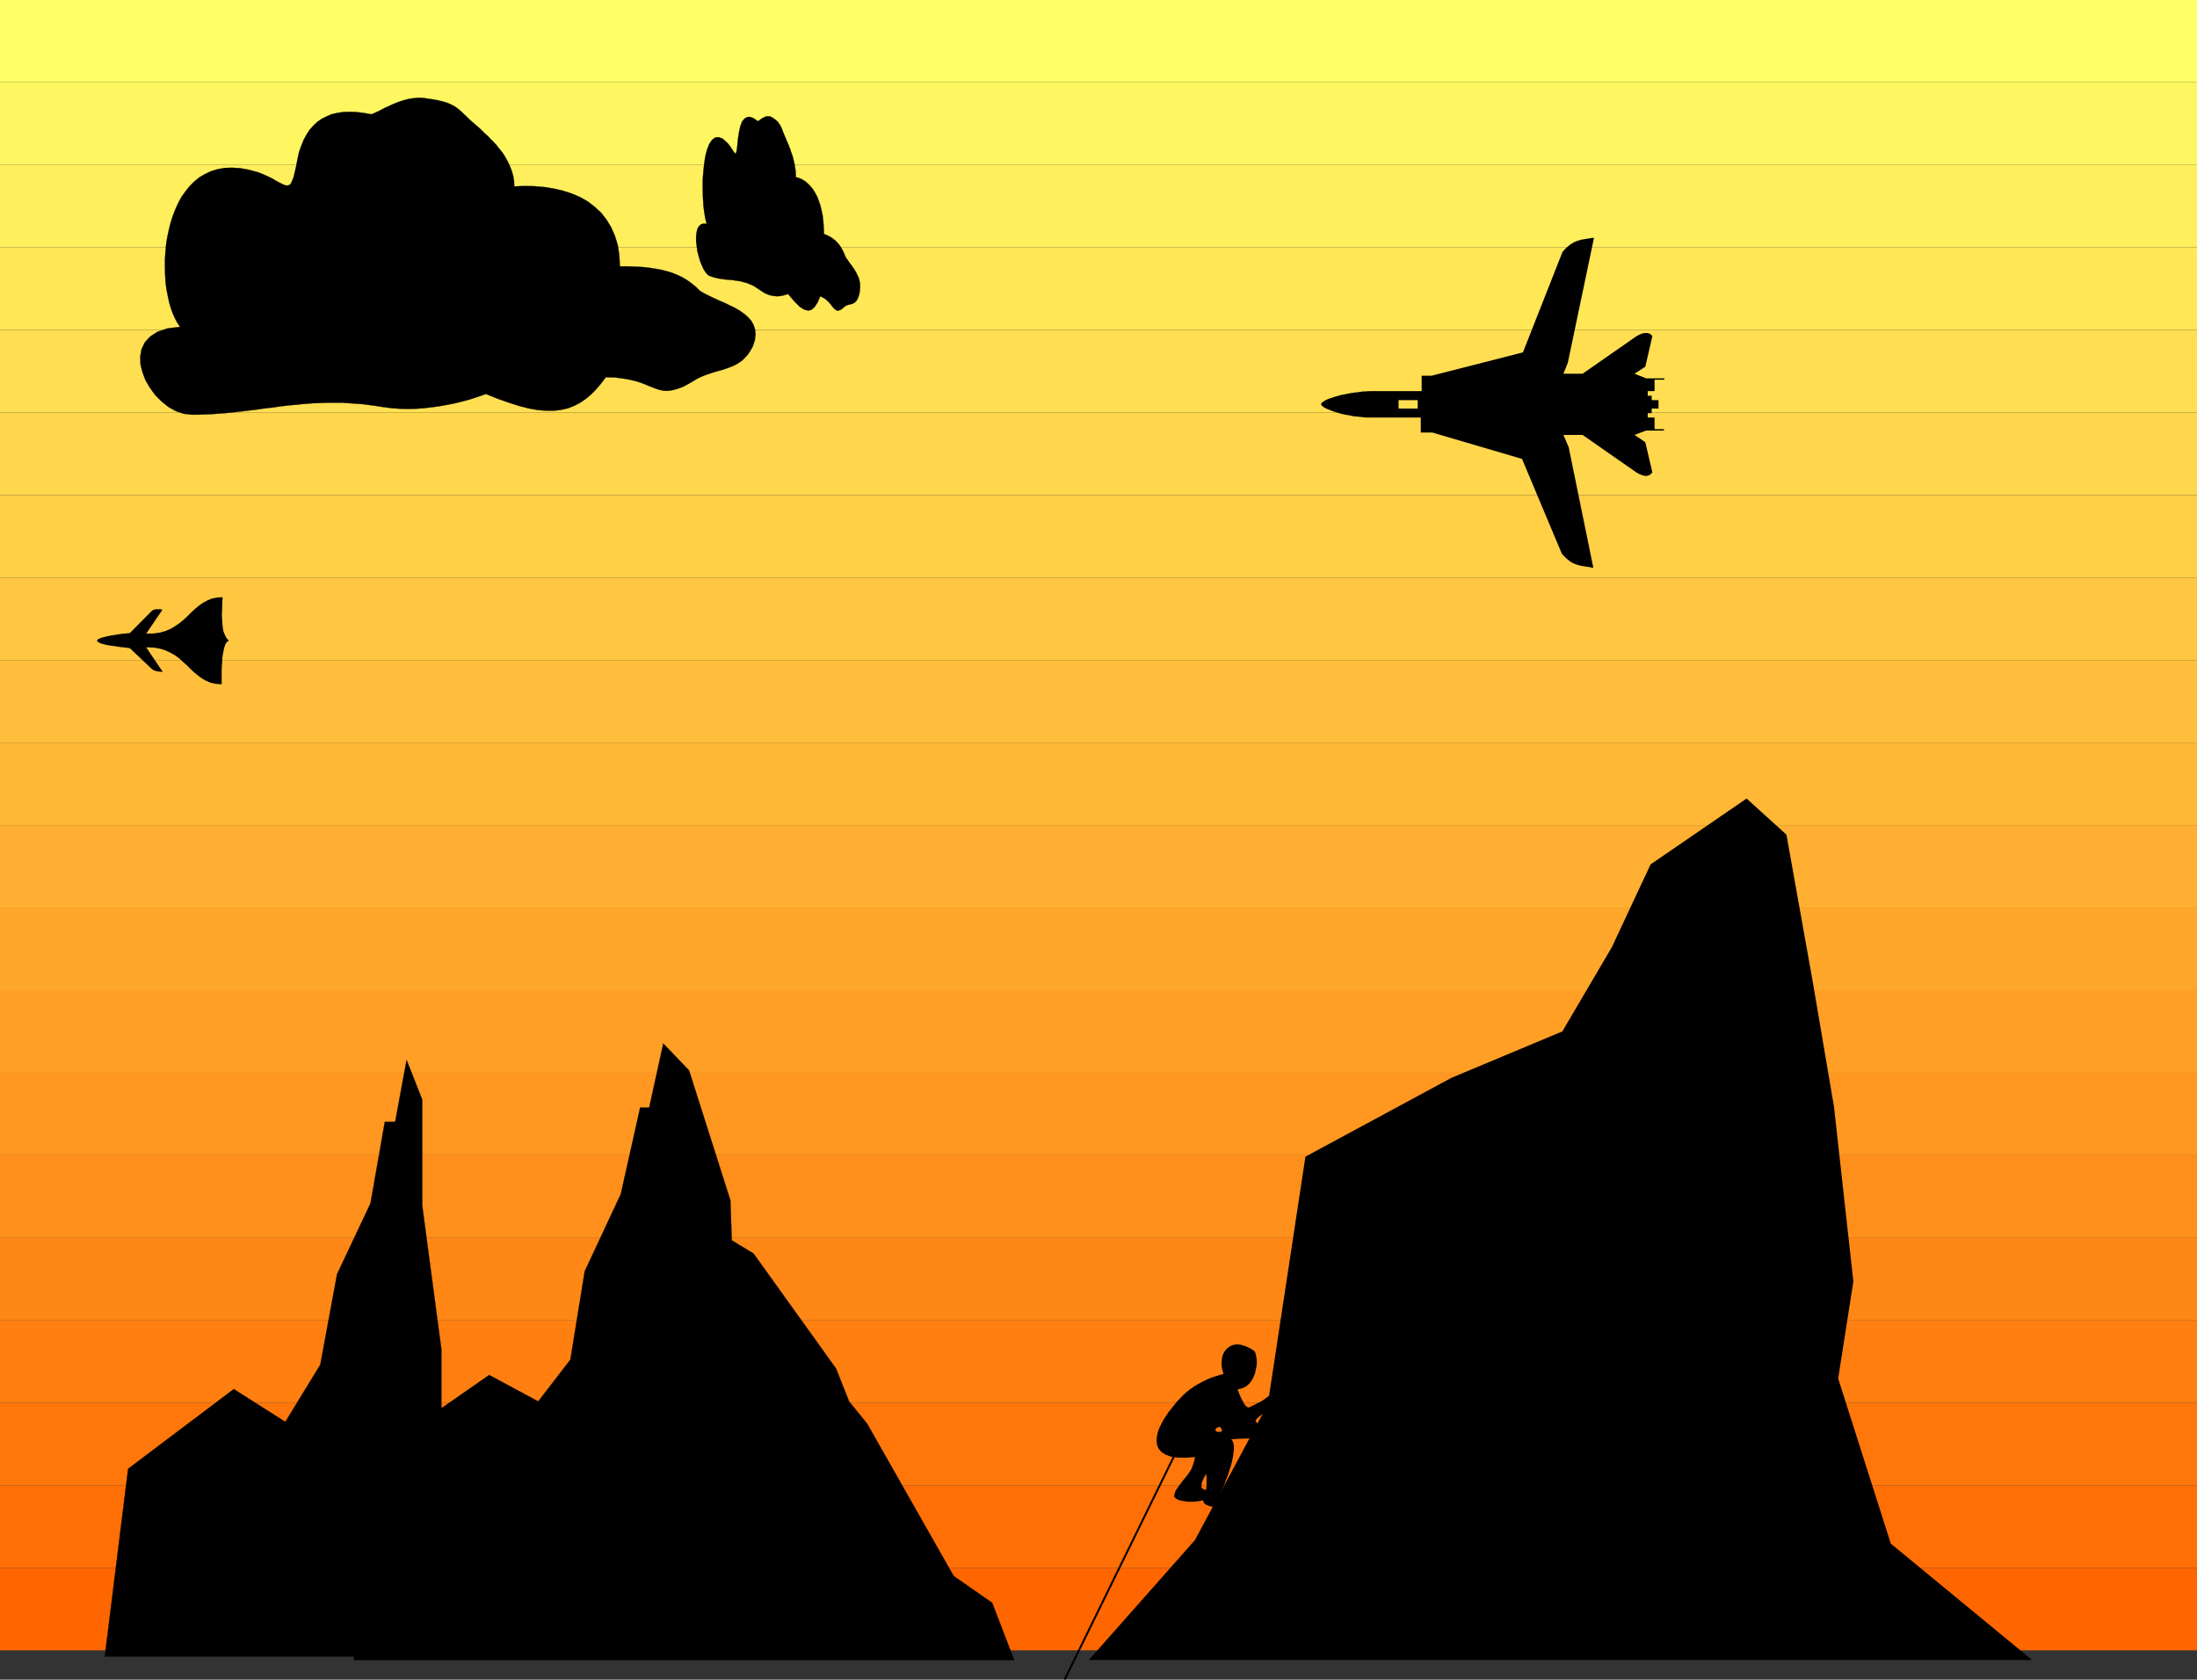 <svg xmlns="http://www.w3.org/2000/svg" width="9980" height="7631" fill-rule="evenodd" stroke-linecap="round" preserveAspectRatio="none"><rect width="100%" height="100%" fill="#333333" stroke="none"/><style>.pen0{stroke:#000;stroke-width:1;stroke-linejoin:round}.pen1{stroke:none}.brush22{fill:#000}</style><path d="M9980 374V0H0v374h9980z" class="pen1" style="fill:#ff6"/><path d="M9980 374v375H0V374h9980z" class="pen1" style="fill:#fff761"/><path d="M9980 749v375H0V749h9980z" class="pen1" style="fill:#ffef5c"/><path d="M9980 1124v375H0v-375h9980z" class="pen1" style="fill:#ffe756"/><path d="M9980 1499v375H0v-375h9980z" class="pen1" style="fill:#ffdf51"/><path d="M9980 1874v375H0v-375h9980z" class="pen1" style="fill:#ffd74c"/><path d="M9980 2249v375H0v-375h9980z" class="pen1" style="fill:#ffcf46"/><path d="M9980 2624v375H0v-375h9980z" class="pen1" style="fill:#ffc741"/><path d="M9980 2999v375H0v-375h9980z" class="pen1" style="fill:#ffbf3c"/><path d="M9980 3374v375H0v-375h9980z" class="pen1" style="fill:#ffb736"/><path d="M9980 3749v375H0v-375h9980z" class="pen1" style="fill:#ffaf31"/><path d="M9980 4124v375H0v-375h9980z" class="pen1" style="fill:#ffa72b"/><path d="M9980 4499v375H0v-375h9980z" class="pen1" style="fill:#ff9f26"/><path d="M9980 4874v375H0v-375h9980z" class="pen1" style="fill:#ff9721"/><path d="M9980 5249v375H0v-375h9980z" class="pen1" style="fill:#ff8f1b"/><path d="M9980 5624v375H0v-375h9980z" class="pen1" style="fill:#ff8716"/><path d="M9980 5999v375H0v-375h9980z" class="pen1" style="fill:#ff7f11"/><path d="M9980 6374v375H0v-375h9980z" class="pen1" style="fill:#ff770b"/><path d="M9980 6749v375H0v-375h9980z" class="pen1" style="fill:#ff6f06"/><path d="M9980 7124v374H0v-374h9980z" class="pen1" style="fill:#f60"/><path d="m6593 4897 504-211 225-383 176-376 436-299 181 164 118 660 98 576 88 794-69 441 239 750 642 529H4946l482-545 331-617 171-1125 663-358z" class="pen1 brush22"/><path d="m5479 6695-2 5-4 7-4 6-3 8-4 8-3 9-1 10v11l4 4 2 1 4 2 9 4 2-4 1-8 1-9v-33l-1-11-1-10zm62-213-12 4-6 5-2 5 1 4 5 4 9 2 8-1 6-2 1-4-2-6-4-6-4-5zm156-345 5 8 3 10 2 11 2 13v13l-1 15-3 14-3 15-5 14-6 13-8 13-9 11-11 10-12 7-14 5-15 3 7 19 6 15 7 14 6 11 5 9 6 7 6 5 6 3 16-7 16-8 14-7 15-8 12-8 12-9 10-8 8-8 4-22 7-20 9-18 11-15 12-11 13-6h12l12 6 18-4h15l14 2 11 4 9 7 6 9 4 11 2 12-1 20-4 17-7 15-11 11-16 9-20 5-25 1-31-3 4 1 1 3-4 4-7 5-10 7-12 7-12 8-14 9-13 8-13 9-12 8-10 8-7 7-5 7v5l4 4 9 9 10 6 12 2h13l14-2 14-4 15-4 14-5 14-5 13-3 12-3 11-1 9 2 6 4 5 8 1 12v12l-3 9-6 9-8 6-12 6-14 4-17 3-19 3-20 2-23 1-24 1-26 1h-27l-29 1-29 1-30 2 6 8 4 11 2 13v14l-2 16-2 17-4 18-4 18-6 19-6 19-6 18-7 17-6 17-7 15-6 13-5 12 22 1 17 4 12 5 9 6 5 8 4 8 3 8 2 8-3 7-4 6-6 5-6 3-8 2-7 1-8 1-8-1-41-6-27-6-18-6-10-6-4-5-1-4-1-4-2-2-24 4-23 2h-21l-19-3-16-3-13-5-9-6-6-6 2-12 4-12 7-12 9-13 9-12 10-13 10-12 9-11 7-10 6-9 6-10 4-11 4-10 3-11 3-11 3-11-45 3-38-1-30-5-23-9-18-12-12-14-7-16-2-19 1-19 4-20 7-20 10-20 10-19 12-18 11-17 12-14 5-7 6-7 7-9 8-10 10-10 10-11 12-12 13-11 15-12 16-11 18-11 20-11 21-10 23-10 26-8 27-8-5-16-3-16-1-16 1-16 2-14 5-14 7-12 8-10 10-8 12-7 13-4 15-1 17 2 18 6 19 8 21 13z" class="pen1 brush22"/><path fill-rule="nonzero" d="m4836 7631 4 2 594-1213-8-4-594 1213 4 2z" class="pen1 brush22"/><path d="m6001 1836 2-5 5-4 7-5 9-5 11-5 13-4 14-5 15-4 17-5 18-3 18-4 19-3 19-2 19-3 19-1 19-1h233v-70h45l415-106 180-457 18-19 17-14 16-10 17-7 17-5 18-3 19-3 21-3-119 568-20 50h87l244-170 15-8 13-5 11-2h10l9 2 6 3 6 5 3 5-32 138-49 32 53 21h81l2 1v3l-2 2h-43v52h-31v21h18v20h31v38h-31v21h-18v20h31v53h39l4 1 1 2-1 2-4 1h-77l-53 20 49 33 32 137-4 5-6 5-7 4-8 2h-10l-11-3-13-5-14-8-244-170h-87l24 56 112 548-21-4-20-3-18-3-17-5-16-6-16-10-17-14-18-19-181-431-408-120h-52v-68h-248l-19-2-19-2-20-2-19-4-18-3-18-4-17-5-16-5-14-5-13-5-11-5-9-5-6-5-5-5-1-4zm352-18v38h87v-38h-87zM1040 2910l-7 5-6 7-5 10-4 13-3 14-3 16-2 16-1 17-1 17-1 17v67l-26-2-24-5-21-9-19-11-18-13-17-14-17-16-16-16-17-15-17-16-19-14-21-12-23-11-26-8-29-5-33-1 75 111h-12l-7-1-7-1-7-2-7-3-6-3-5-4-98-93-20-3-22-2-24-4-24-3-21-4-19-5-13-6-7-7 5-7 14-6 19-5 22-5 25-4 25-4 22-2 18-2 100-101 5-3 6-3 7-1h21l6 1 3 1-74 109 34-1 29-4 27-8 23-10 21-13 20-14 18-15 17-16 16-16 16-15 17-14 18-13 20-11 21-9 23-5 27-2v8l-1 10v12l-1 13v13l-1 15v15l1 15 1 15 1 14 2 15 3 13 5 12 5 11 6 9 8 7zm708 2187-65 370-152 322-76 411-159 260-234-149-480 362-106 853h1811l-24-663-258-322v-411l-87-653v-481l-71-180-52 281h-47z" class="pen1 brush22"/><path fill="none" d="m1748 5097-65 370-152 322-76 411-159 260-234-149-480 362-106 853h1811l-24-663-258-322v-411l-87-653v-481l-71-180-52 281h-47" class="pen0"/><path d="m4507 7282 100 260H1607l111-944 504-351 223 120 146-190 65-401 164-351 88-393h41l64-291 117 122 188 591 6 181 99 60 375 523 59 149 82 101 393 692 175 122z" class="pen1 brush22"/><path fill="none" d="m4507 7282 100 260H1607l111-944 504-351 223 120 146-190 65-401 164-351 88-393h41l64-291 117 122 188 591 6 181 99 60 375 523 59 149 82 101 393 692 175 122" class="pen0"/><path d="m3179 1321 20 12 22 11 23 11 24 11 24 10 24 12 23 11 22 13 20 14 17 15 15 17 10 18 7 21 2 22-3 26-9 28-11 20-12 18-13 14-13 13-14 10-15 9-15 7-16 6-16 6-17 5-17 5-18 5-18 6-18 6-20 8-19 9-35 21-30 16-27 10-23 6-21 3-19-1-18-4-18-6-18-7-20-8-22-9-24-8-28-7-33-6-37-5-43-1-22 29-23 27-23 23-24 20-25 17-27 14-28 11-31 7-32 4h-35l-38-3-40-7-44-11-47-15-51-18-55-22-11 4-14 5-18 6-21 7-24 7-27 7-29 7-31 6-33 6-35 5-36 4-37 3-38 1-38-1-38-3-39-5-31-5-30-4-30-4-30-2-29-2-28-2h-83l-27 1-27 1-26 2-26 2-26 3-26 2-26 3-25 3-26 4-26 3-25 3-26 4-25 3-26 3-26 3-26 3-27 3-26 2-27 2-27 2-28 1-28 1h-28l-36-4-36-12-34-19-31-25-29-29-24-33-20-34-14-37-9-36-1-36 6-33 15-31 24-26 34-22 45-15 57-7-12-17-11-21-10-22-9-25-8-27-6-29-6-30-4-31-2-33-1-33v-34l2-34 3-34 5-34 7-33 8-33 10-32 12-31 13-29 15-28 18-25 19-24 21-21 23-19 26-15 27-13 30-9 32-6 34-1 36 2 39 7 41 11 26 10 22 10 20 10 17 10 15 8 12 6 11 5 9 2 8-1 7-3 6-8 5-12 6-16 5-21 6-26 6-32 7-32 10-29 11-27 13-24 14-22 17-19 18-17 20-14 22-11 23-10 26-6 27-4 29-1 30 1 33 4 34 6 6-1 7-3 10-5 12-5 13-7 15-8 16-7 17-8 19-8 19-7 20-6 20-5 21-3 21-2 21 1 21 3 26 4 22 4 20 5 17 5 15 6 13 6 12 7 11 8 10 8 10 9 10 10 11 10 11 11 12 11 14 12 15 13 9 8 10 10 11 11 13 11 13 14 14 14 14 15 13 17 14 17 12 19 11 20 10 21 8 21 7 23 4 24 1 25 47-2 46 1 45 4 43 7 42 10 40 13 37 16 35 20 31 24 29 27 24 31 21 34 17 39 13 42 7 46 3 51h29l28 1 28 1 26 2 25 3 25 4 24 4 23 6 22 6 21 8 21 9 19 10 19 12 19 14 17 14 17 17z" class="pen1 brush22"/><path fill="none" d="M3179 1321h0l20 12 22 11 23 11 24 11 24 10 24 12 23 11 22 13 20 14 17 15 15 17 10 18 7 21 2 22-3 26-9 28h0l-11 20-12 18-13 14-13 13-14 10-15 9-15 7-16 6-16 6-17 5-17 5-18 5-18 6-18 6-20 8-19 9h0l-35 21-30 16-27 10-23 6-21 3-19-1-18-4-18-6-18-7-20-8-22-9-24-8-28-7-33-6-37-5-43-1h0l-22 29-23 27-23 23-24 20-25 17-27 14-28 11-31 7-32 4h-35l-38-3-40-7-44-11-47-15-51-18-55-22h0l-11 4-14 5-18 6-21 7-24 7-27 7-29 7-31 6-33 6-35 5-36 4-37 3-38 1-38-1-38-3-39-5h0l-31-5-30-4-30-4-30-2-29-2-28-2h-83l-27 1-27 1-26 2-26 2-26 3-26 2-26 3-25 3-26 4-26 3-25 3-26 4-25 3-26 3-26 3-26 3-27 3-26 2-27 2-27 2-28 1-28 1h-28 0l-36-4-36-12-34-19-31-25-29-29-24-33-20-34-14-37-9-36-1-36 6-33 15-31 24-26 34-22 45-15 57-7h0l-12-17-11-21-10-22-9-25-8-27-6-29-6-30-4-31-2-33-1-33v-34l2-34 3-34 5-34 7-33 8-33 10-32 12-31 13-29 15-28 18-25 19-24 21-21 23-19 26-15 27-13 30-9 32-6 34-1 36 2 39 7 41 11h0l26 10 22 10 20 10 17 10 15 8 12 6 11 5 9 2 8-1 7-3 6-8 5-12 6-16 5-21 6-26 6-32h0l7-32 10-29 11-27 13-24 14-22 17-19 18-17 20-14 22-11 23-10 26-6 27-4 29-1 30 1 33 4 34 6h0l6-1 7-3 10-5 12-5 13-7 15-8 16-7 17-8 19-8 19-7 20-6 20-5 21-3 21-2 21 1 21 3h0l26 4 22 4 20 5 17 5 15 6 13 6 12 7 11 8 10 8 10 9 10 10 11 10 11 11 12 11 14 12 15 13h0l9 8 10 10 11 11 13 11 13 14 14 14 14 15 13 17 14 17 12 19 11 20 10 21 8 21 7 23 4 24 1 25h0l47-2 46 1 45 4 43 7 42 10 40 13 37 16 35 20 31 24 29 27 24 31 21 34 17 39 13 42 7 46 3 51h29l28 1 28 1 26 2 25 3 25 4 24 4 23 6 22 6 21 8 21 9 19 10 19 12 19 14 17 14 17 17" class="pen0"/><path d="m3840 1165 5 9 6 8 6 9 6 8 7 9 6 9 6 9 6 10 5 10 5 10 4 11 3 12 2 12v14l-1 14-2 15-6 19-7 13-8 8-8 5-9 3-9 2-10 3-10 6-17 14-14 5-10-4-10-9-10-13-13-15-16-14-21-11-12 28-13 20-14 13-15 4-18-4-21-13-24-24-29-34-7 2-10 3-13 3-16 2-18-1-20-4-20-8-21-13-16-11-16-10-15-7-15-6-15-4-14-4-14-2-13-2-14-2-14-1-13-1-14-2-14-2-14-3-15-4-15-5-10-6-9-11-9-14-8-18-8-19-6-22-6-22-3-23-3-22v-20l2-19 3-16 7-13 9-9 12-4 15 1-6-24-5-29-4-33-2-37-1-38v-38l3-39 4-36 5-34 8-30 10-25 12-18 14-11 16-2 19 7 21 19 13 16 10 15 7 11 5 6 4-1 3-10 3-21 3-32 5-33 6-27 8-21 11-13 12-7 13-1 16 6 18 13 4-1 6-3 7-6 9-5 10-5 11-2 11 1 11 6 13 9 10 9 7 10 7 11 5 12 5 13 6 15 8 18 2 6 3 6 3 8 4 8 3 9 4 9 3 11 4 11 4 11 3 12 3 13 3 13 2 13 2 14 1 15v14l12 3 13 5 12 7 11 8 11 10 11 12 10 13 9 15 9 17 7 19 7 20 5 22 5 24 3 26 2 28 1 29 15 6 15 8 13 9 12 10 12 13 11 16 10 18 9 22z" class="pen1 brush22"/><path fill="none" d="M3840 1165h0l5 9 6 8 6 9 6 8 7 9 6 9 6 9 6 10 5 10 5 10 4 11 3 12 2 12v14l-1 14-2 15h0l-6 19-7 13-8 8-8 5-9 3-9 2-10 3-10 6h0l-17 14-14 5-10-4-10-9-10-13-13-15-16-14-21-11h0l-12 28-13 20-14 13-15 4-18-4-21-13-24-24-29-34h0l-7 2-10 3-13 3-16 2-18-1-20-4-20-8-21-13h0l-16-11-16-10-15-7-15-6-15-4-14-4-14-2-13-2-14-2-14-1-13-1-14-2-14-2-14-3-15-4-15-5h0l-10-6-9-11-9-14-8-18-8-19-6-22-6-22-3-23-3-22v-20l2-19 3-16 7-13 9-9 12-4 15 1h0l-6-24-5-29-4-33-2-37-1-38v-38l3-39 4-36 5-34 8-30 10-25 12-18 14-11 16-2 19 7 21 19h0l13 16 10 15 7 11 5 6 4-1 3-10 3-21 3-32h0l5-33 6-27 8-21 11-13 12-7 13-1 16 6 18 13h0l4-1 6-3 7-6 9-5 10-5 11-2 11 1 11 6h0l13 9 10 9 7 10 7 11 5 12 5 13 6 15 8 18h0l2 6 3 6 3 8 4 8 3 9 4 9 3 11 4 11 4 11 3 12 3 13 3 13 2 13 2 14 1 15v14h0l12 3 13 5 12 7 11 8 11 10 11 12 10 13 9 15 9 17 7 19 7 20 5 22 5 24 3 26 2 28 1 29h0l15 6 15 8 13 9 12 10 12 13 11 16 10 18 9 22" class="pen0"/></svg>
